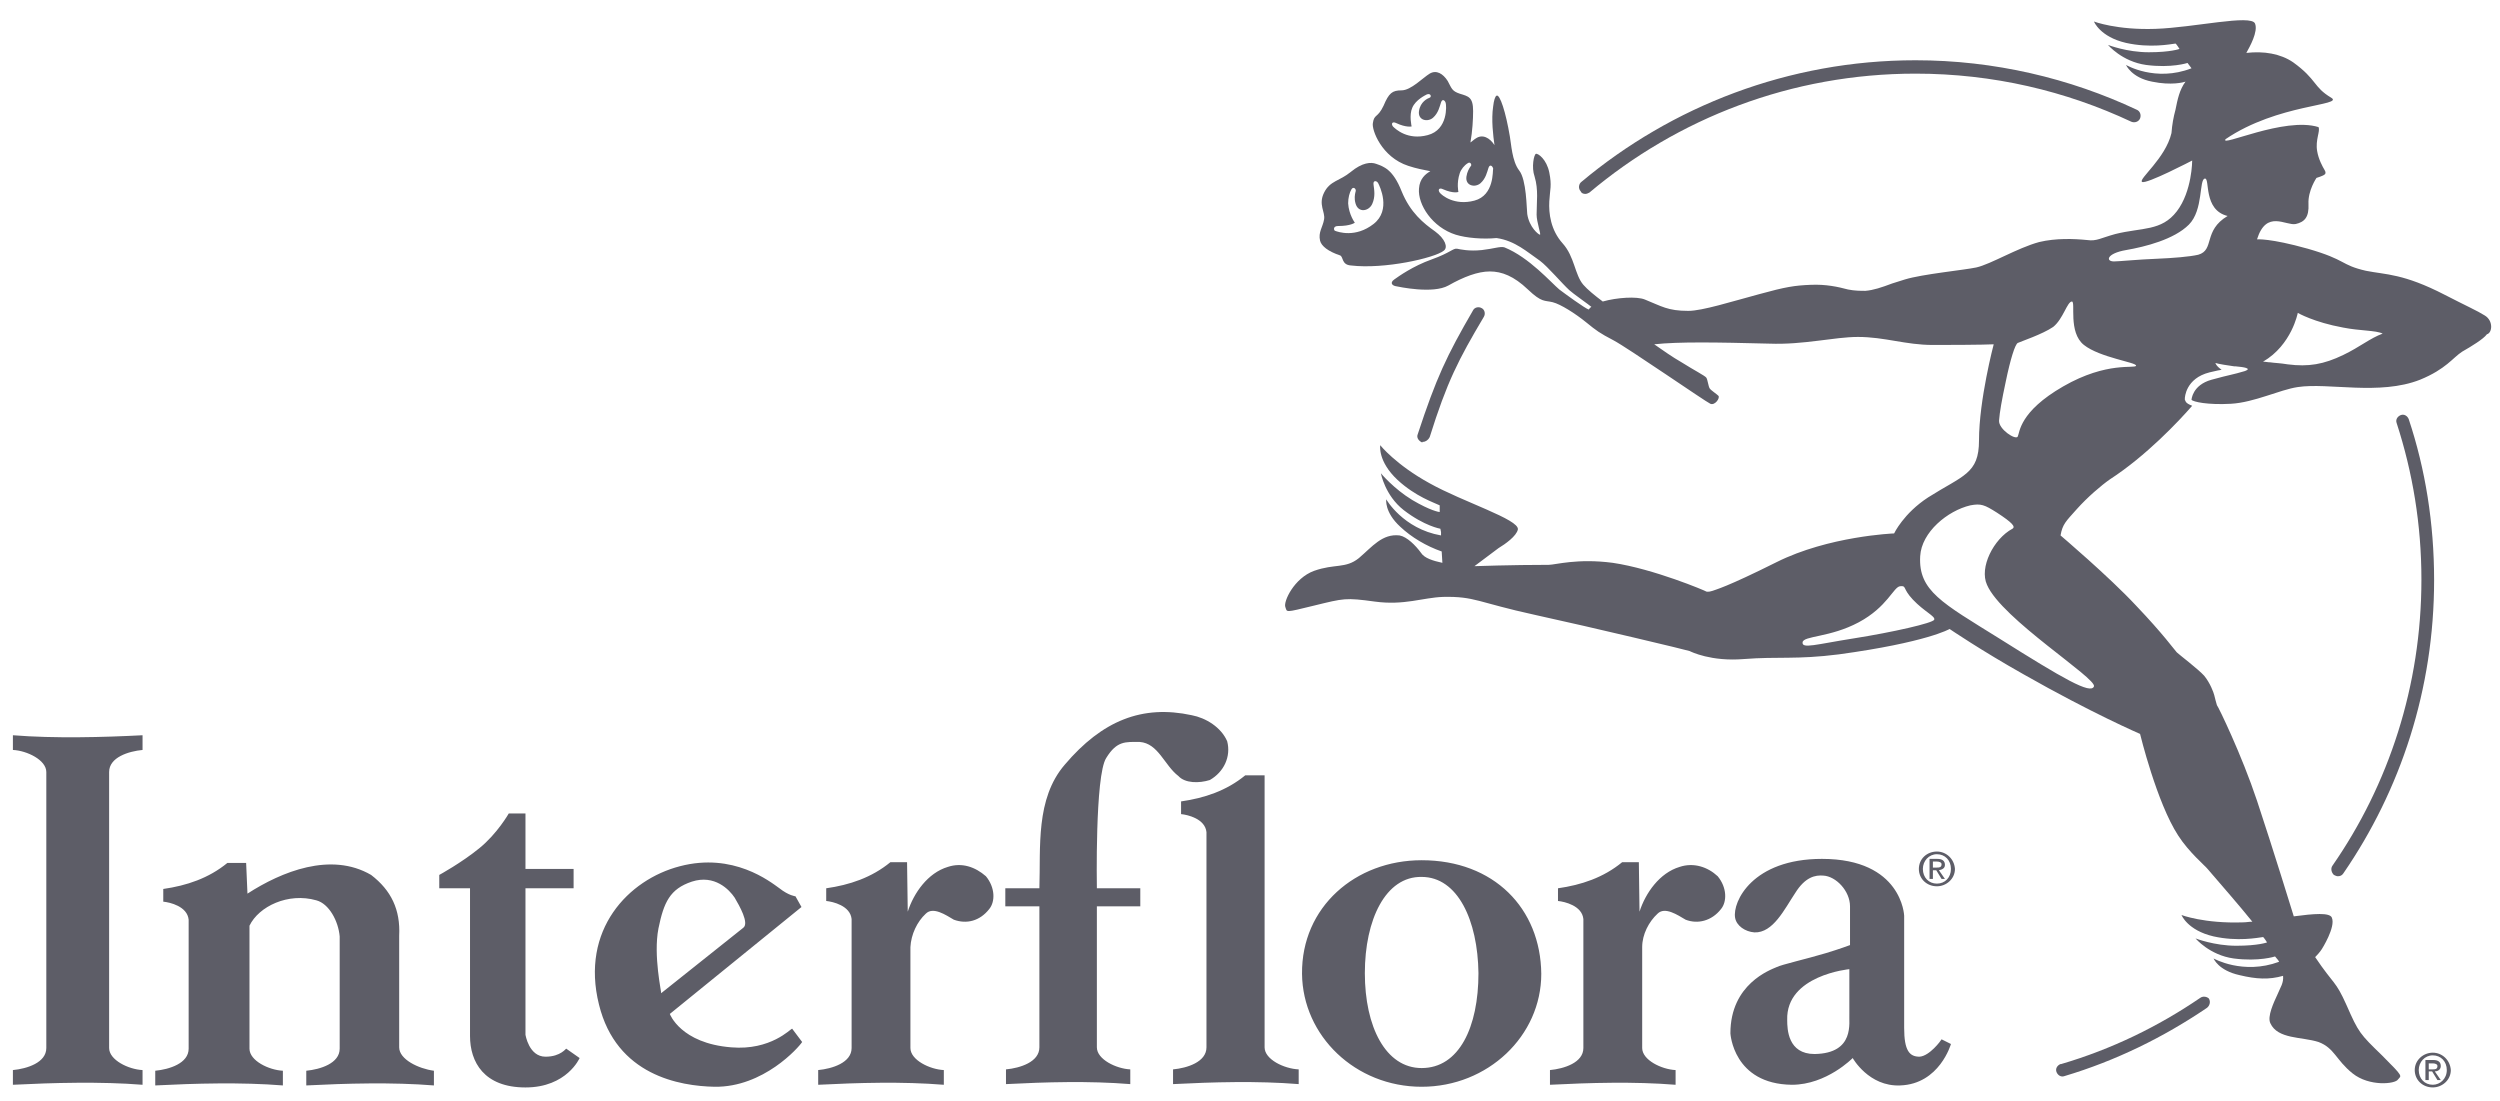 <svg width="143" height="63" viewBox="0 0 143 63" fill="none" xmlns="http://www.w3.org/2000/svg">
<g clip-path="url(#clip0_315_959)">
<path d="M111.25 49.472C111.25 49.243 111.097 49.129 110.829 49.129H110.37V50.275H110.562V49.778H110.753L111.058 50.275H111.25L110.906 49.778C111.097 49.74 111.25 49.664 111.25 49.472ZM110.562 49.625V49.281H110.791C110.906 49.281 111.058 49.32 111.058 49.434C111.058 49.625 110.906 49.625 110.791 49.625H110.562ZM110.791 48.708C110.218 48.708 109.759 49.129 109.759 49.702C109.759 50.275 110.218 50.696 110.791 50.696C111.326 50.696 111.823 50.275 111.823 49.702C111.785 49.129 111.326 48.708 110.791 48.708ZM110.791 50.543C110.332 50.543 109.988 50.199 109.988 49.702C109.988 49.243 110.332 48.861 110.791 48.861C111.25 48.861 111.594 49.205 111.594 49.702C111.594 50.199 111.25 50.543 110.791 50.543Z" fill="#5D5D67"/>
<path d="M22.833 59.908V53.524C22.909 52.033 22.374 50.925 21.227 50.046C18.933 48.708 16.105 49.855 14.155 51.116L14.079 49.358H13.008C11.938 50.237 10.677 50.657 9.339 50.849V51.575C9.721 51.613 10.715 51.842 10.791 52.607V59.984C10.791 60.825 9.683 61.169 8.88 61.246V62.087C11.135 61.972 13.811 61.896 16.181 62.087V61.246C15.379 61.208 14.27 60.673 14.27 59.984V52.951C14.805 51.842 16.487 51.04 18.093 51.498C18.819 51.689 19.354 52.683 19.43 53.562V59.984C19.43 60.825 18.322 61.169 17.519 61.246V62.087C19.774 61.972 22.45 61.896 24.82 62.087V61.246C23.941 61.131 22.833 60.596 22.833 59.908ZM31.204 60.443C30.248 60.443 30.057 59.182 30.057 59.182V50.81H32.81V49.702H30.057V46.529H29.102C29.102 46.529 28.452 47.676 27.42 48.517C26.388 49.358 25.126 50.046 25.126 50.046V50.81H26.885V59.258C26.885 60.749 27.687 62.202 30.057 62.202C32.427 62.202 33.154 60.52 33.154 60.52L32.389 59.984C32.389 59.946 32.083 60.443 31.204 60.443ZM41.831 59.908C38.926 59.679 38.314 57.997 38.314 57.997L45.845 51.881L45.501 51.269C45.501 51.269 45.118 51.231 44.583 50.81C44.048 50.428 41.946 48.746 38.888 49.549C35.944 50.313 33.192 53.18 34.262 57.462C35.256 61.514 38.888 62.125 40.875 62.163C43.666 62.202 45.692 59.908 45.883 59.602L45.309 58.838C45.233 58.838 44.086 60.099 41.831 59.908ZM37.664 53.104C37.97 51.613 38.314 50.849 39.576 50.428C40.875 50.008 41.716 50.887 42.022 51.345C42.29 51.804 42.863 52.798 42.519 53.066L37.817 56.812C37.855 56.812 37.358 54.671 37.664 53.104ZM54.216 49.587C53.069 49.931 52.267 51.078 51.923 52.148L51.884 49.319H50.929C49.858 50.199 48.597 50.619 47.259 50.81V51.536C47.641 51.575 48.635 51.804 48.712 52.569V59.946C48.712 60.787 47.603 61.131 46.8 61.208V62.049C49.056 61.934 51.617 61.858 53.987 62.049V61.208C53.184 61.169 52.076 60.634 52.076 59.946V54.174C52.114 53.448 52.458 52.721 52.955 52.263C53.375 51.842 54.102 52.339 54.56 52.607C55.287 52.874 56.051 52.683 56.586 51.995C56.93 51.575 56.93 50.772 56.395 50.122C55.783 49.587 55.019 49.319 54.216 49.587ZM96.074 49.587C94.927 49.931 94.124 51.078 93.78 52.148L93.742 49.319H92.786C91.716 50.199 90.455 50.619 89.117 50.81V51.536C89.499 51.575 90.493 51.804 90.569 52.569V59.946C90.569 60.787 89.461 61.131 88.658 61.208V62.049C90.913 61.934 93.474 61.858 95.844 62.049V61.208C95.042 61.169 93.933 60.634 93.933 59.946V54.174C93.933 53.448 94.315 52.721 94.812 52.263C95.233 51.842 95.959 52.339 96.418 52.607C97.106 52.874 97.909 52.683 98.444 51.995C98.788 51.575 98.788 50.772 98.253 50.122C97.679 49.587 96.877 49.319 96.074 49.587ZM72.335 59.908V47.179V44.35H71.227C70.156 45.229 68.895 45.65 67.557 45.841V46.567C67.939 46.605 68.933 46.835 69.01 47.599V59.908C69.01 60.749 67.901 61.093 67.098 61.169V62.011C69.354 61.896 71.915 61.819 74.285 62.011V61.169C73.444 61.131 72.335 60.596 72.335 59.908ZM69.201 44.618C70.004 44.159 70.424 43.28 70.195 42.401C69.851 41.598 68.972 41.063 68.169 40.91C65.34 40.298 63.047 41.215 60.906 43.738C59.224 45.688 59.53 48.478 59.453 50.81H57.504V51.842H59.453V59.908C59.453 60.749 58.345 61.093 57.542 61.169V62.011C59.797 61.896 62.282 61.819 64.652 62.011V61.169C63.849 61.131 62.741 60.596 62.741 59.908V51.842H65.225V50.81H62.741C62.741 50.81 62.626 44.35 63.276 43.356C63.887 42.362 64.384 42.439 65.187 42.439C66.257 42.515 66.602 43.777 67.404 44.388C67.787 44.809 68.589 44.809 69.201 44.618ZM81.319 49.205C77.534 49.205 74.438 51.881 74.476 55.703C74.514 59.258 77.534 62.163 81.319 62.163C85.103 62.163 88.161 59.258 88.161 55.703C88.123 51.957 85.447 49.205 81.319 49.205ZM81.319 61.093C79.254 61.093 78.069 58.723 78.069 55.665C78.069 52.607 79.254 50.122 81.319 50.16C83.383 50.16 84.529 52.645 84.568 55.665C84.568 58.761 83.459 61.093 81.319 61.093ZM109.797 60.443C109.224 60.443 108.918 60.099 108.918 58.8V52.377C108.918 52.377 108.803 49.128 104.216 49.128C100.24 49.128 99.094 51.575 99.247 52.492C99.323 52.951 99.82 53.295 100.355 53.333C101.425 53.371 102.075 51.995 102.687 51.078C103.26 50.16 103.834 50.046 104.292 50.084C105.019 50.122 105.821 50.963 105.821 51.842V54.059C105.821 54.059 105.21 54.289 104.445 54.518C103.299 54.862 101.922 55.168 101.617 55.321C101.273 55.474 98.979 56.277 98.979 59.105C98.979 59.105 99.132 62.011 102.496 62.049C104.484 62.049 105.974 60.52 105.974 60.52C105.974 60.52 106.892 62.163 108.688 62.087C110.944 62.011 111.594 59.717 111.594 59.717L111.058 59.449C111.02 59.526 110.37 60.405 109.797 60.443ZM105.783 57.997C105.745 58.456 106.127 60.252 103.795 60.29C102.266 60.29 102.228 58.876 102.228 58.341C102.152 55.78 105.783 55.436 105.783 55.436V57.997ZM0.738 42.056V42.897C1.541 42.936 2.649 43.471 2.649 44.159V59.946C2.649 60.787 1.541 61.131 0.738 61.208V62.049C2.993 61.934 5.784 61.858 8.154 62.049V61.208C7.351 61.169 6.242 60.634 6.242 59.946V44.159C6.242 43.318 7.351 42.974 8.154 42.897V42.056C5.937 42.171 3.108 42.248 0.738 42.056Z" fill="#5D5D67"/>
<path d="M81.395 25.274C81.548 25.274 81.701 25.16 81.777 25.007C82.771 21.834 83.421 20.573 84.874 18.126C84.988 17.935 84.912 17.706 84.759 17.629C84.568 17.515 84.338 17.591 84.262 17.744C82.733 20.381 82.159 21.605 81.089 24.854C81.013 25.045 81.166 25.236 81.357 25.313C81.357 25.274 81.357 25.274 81.395 25.274ZM137.779 23.975C137.702 23.784 137.511 23.669 137.32 23.745C137.129 23.822 137.014 24.013 137.09 24.204C138.008 27.033 138.505 30.014 138.505 33.149C138.505 39.227 136.632 44.884 133.421 49.51C133.306 49.663 133.344 49.892 133.497 50.045C133.574 50.083 133.65 50.121 133.727 50.121C133.841 50.121 133.956 50.083 134.032 49.968C137.32 45.19 139.231 39.418 139.231 33.187C139.231 29.938 138.734 26.842 137.779 23.975ZM90.684 11.092C90.76 11.092 90.837 11.054 90.913 11.016C95.959 6.773 102.458 4.212 109.568 4.212C114.002 4.212 118.169 5.206 121.915 6.964C122.106 7.041 122.335 6.964 122.412 6.773C122.488 6.582 122.412 6.352 122.22 6.276C118.398 4.479 114.078 3.447 109.568 3.447C102.305 3.447 95.615 6.085 90.455 10.404C90.302 10.519 90.263 10.787 90.416 10.94C90.455 11.054 90.569 11.092 90.684 11.092Z" fill="#5D5D67"/>
<path d="M139.613 60.977C139.613 60.748 139.46 60.633 139.193 60.633H138.734V61.78H138.925V61.283H139.116L139.422 61.78H139.613L139.269 61.283C139.46 61.283 139.613 61.169 139.613 60.977ZM138.925 61.169V60.825H139.155C139.269 60.825 139.422 60.863 139.422 60.977C139.422 61.169 139.269 61.169 139.155 61.169H138.925ZM139.155 60.213C138.619 60.213 138.123 60.633 138.123 61.207C138.123 61.78 138.581 62.201 139.155 62.201C139.69 62.201 140.187 61.78 140.187 61.207C140.149 60.633 139.69 60.213 139.155 60.213ZM139.155 62.048C138.696 62.048 138.352 61.704 138.352 61.207C138.352 60.748 138.696 60.366 139.155 60.366C139.613 60.366 139.957 60.71 139.957 61.207C139.957 61.704 139.575 62.048 139.155 62.048Z" fill="#5D5D67"/>
<path d="M134.032 20.305C132.924 20.841 132.045 20.994 130.86 20.841C130.401 20.764 130.095 20.764 129.866 20.726C129.713 20.726 129.598 20.688 129.445 20.688C131.089 19.732 131.433 17.897 131.433 17.897C131.433 17.897 132.35 18.432 134.032 18.738C134.988 18.929 135.905 18.891 136.288 19.082C135.561 19.35 134.988 19.847 134.032 20.305ZM125.737 14.572C125.24 14.686 124.285 14.763 123.367 14.801C122.335 14.839 121.188 14.954 120.921 14.954C120.424 14.954 120.5 14.495 121.609 14.304C122.717 14.113 124.361 13.692 125.202 12.851C126.043 12.01 125.776 10.252 126.12 10.214C126.425 10.176 126.005 12.01 127.419 12.354C126.005 13.195 126.693 14.304 125.737 14.572ZM118.016 22.102C115.493 23.555 115.531 24.74 115.416 24.969C115.302 25.198 114.308 24.549 114.346 24.052C114.384 23.555 114.499 22.905 114.728 21.834C114.996 20.535 115.263 19.694 115.416 19.617C115.569 19.541 116.831 19.12 117.442 18.7C118.016 18.241 118.245 17.247 118.513 17.247C118.742 17.247 118.283 19.006 119.201 19.732C120.118 20.458 122.221 20.726 122.182 20.917C122.144 21.108 120.539 20.649 118.016 22.102ZM119.774 39.266C119.583 39.724 118.054 38.845 114.346 36.513C111.097 34.487 109.721 33.799 109.835 31.811C109.912 30.435 111.403 29.212 112.702 28.906C113.314 28.792 113.505 28.868 114.231 29.327C115.11 29.9 115.302 30.13 115.11 30.244C114.04 30.818 113.199 32.461 113.658 33.455C114.499 35.405 119.965 38.807 119.774 39.266ZM110.638 35.443C110.6 35.634 108.23 36.169 106.051 36.513C103.872 36.857 103.069 37.125 103.107 36.743C103.146 36.36 104.675 36.475 106.318 35.596C107.962 34.717 108.306 33.57 108.688 33.532C109.071 33.493 108.803 33.646 109.415 34.296C110.065 34.984 110.714 35.252 110.638 35.443ZM84.338 11.475C83.192 11.781 82.465 11.169 82.351 11.017C82.236 10.864 82.312 10.711 82.542 10.825C83.153 11.093 83.421 10.978 83.421 10.978C83.421 10.978 83.306 10.481 83.498 9.908C83.574 9.679 83.765 9.449 83.956 9.335C84.109 9.22 84.224 9.449 84.109 9.526C84.033 9.64 83.918 9.832 83.88 10.099C83.803 10.634 84.377 10.749 84.683 10.481C84.988 10.214 85.065 9.832 85.141 9.602C85.218 9.373 85.371 9.487 85.409 9.64C85.371 9.755 85.485 11.169 84.338 11.475ZM81.663 7.729C80.516 8.035 79.828 7.385 79.675 7.232C79.56 7.079 79.637 6.926 79.866 7.041C80.439 7.309 80.745 7.232 80.745 7.232C80.745 7.232 80.592 6.582 80.783 6.162C80.975 5.703 81.548 5.436 81.624 5.397C81.854 5.321 81.892 5.55 81.777 5.588C81.663 5.627 81.242 5.818 81.166 6.353C81.089 6.888 81.663 7.003 81.968 6.735C82.274 6.468 82.351 6.085 82.427 5.856C82.504 5.627 82.656 5.741 82.695 5.894C82.733 6.009 82.848 7.423 81.663 7.729ZM142.136 18.05C141.716 17.782 141.028 17.477 139.843 16.865C137.473 15.642 136.479 15.718 135.332 15.489C133.841 15.145 134.262 14.877 132.006 14.227C129.828 13.616 129.101 13.692 129.101 13.692C129.636 11.972 130.745 12.928 131.318 12.813C131.815 12.698 132.083 12.431 132.045 11.666C132.006 10.902 132.503 10.176 132.503 10.176C132.503 10.176 132.886 10.061 132.962 9.984C133.039 9.946 133.039 9.832 132.962 9.717C132.847 9.526 132.618 9.105 132.542 8.647C132.427 7.997 132.733 7.5 132.618 7.27C130.668 6.659 126.922 8.455 127.305 7.958C130.286 5.932 134.109 6.047 133.344 5.588C132.312 4.977 132.542 4.556 131.165 3.562C130.439 3.066 129.483 2.913 128.49 3.027C128.681 2.683 129.178 1.804 128.987 1.345C128.757 0.81 125.508 1.575 123.291 1.651C121.074 1.728 119.774 1.231 119.774 1.231C119.774 1.231 120.118 2.11 121.609 2.454C122.985 2.76 124.132 2.53 124.438 2.492C124.476 2.492 124.667 2.798 124.667 2.798C124.667 2.798 124.17 2.989 122.909 2.989C121.647 2.989 120.577 2.569 120.577 2.569C120.577 2.569 121.38 3.524 122.756 3.715C124.208 3.906 125.126 3.601 125.126 3.601L125.355 3.906C123.291 4.709 121.609 3.715 121.609 3.715C121.609 3.715 121.915 4.442 123.1 4.671C124.208 4.9 124.896 4.709 125.011 4.671C124.667 5.13 124.552 5.703 124.438 6.276C124.323 6.697 124.246 7.117 124.208 7.614C123.864 9.067 122.297 10.252 122.526 10.405C122.756 10.558 125.393 9.182 125.393 9.182C125.393 9.182 125.393 10.94 124.514 12.087C123.635 13.234 122.526 13.004 120.997 13.386C120.156 13.616 119.927 13.807 119.392 13.731C118.627 13.654 117.595 13.616 116.64 13.845C115.378 14.189 113.887 15.107 113.046 15.298C112.32 15.451 109.95 15.68 108.956 15.986L108.23 16.215C107.618 16.445 107.159 16.598 106.701 16.636C106.433 16.636 106.089 16.636 105.707 16.559C105.133 16.406 104.445 16.253 103.566 16.292C102.649 16.33 102.152 16.406 100.623 16.827C99.055 17.247 97.374 17.782 96.571 17.782C95.386 17.782 95.042 17.515 94.086 17.133C93.627 16.942 92.481 17.018 91.678 17.247C91.219 16.903 90.799 16.559 90.569 16.292C90.072 15.718 90.072 14.686 89.384 13.922C88.696 13.157 88.582 12.201 88.62 11.514C88.658 10.825 88.773 10.634 88.62 9.87C88.467 9.105 87.97 8.761 87.855 8.799C87.741 8.838 87.588 9.564 87.779 10.099C88.008 10.864 87.894 11.552 87.894 12.278C87.894 12.698 88.161 13.425 88.085 13.425C88.008 13.425 87.473 13.004 87.358 12.24C87.32 11.934 87.32 10.29 86.9 9.755C86.479 9.22 86.441 8.188 86.364 7.806C86.135 6.429 85.791 5.359 85.6 5.474C85.523 5.512 85.447 5.741 85.409 6.085C85.294 6.85 85.409 7.767 85.485 8.302C85.218 7.882 84.797 7.653 84.415 7.92C84.338 7.958 84.224 8.073 84.109 8.15C84.224 7.5 84.262 6.812 84.262 6.353C84.262 5.55 83.994 5.512 83.498 5.359C83.039 5.206 83.039 5.053 82.809 4.633C82.542 4.212 82.16 3.983 81.777 4.212C81.395 4.442 80.707 5.168 80.172 5.168C79.637 5.168 79.445 5.321 79.14 6.047C78.796 6.773 78.605 6.506 78.528 7.041C78.452 7.423 79.025 8.991 80.554 9.487C81.013 9.64 81.433 9.717 81.816 9.793C81.548 9.946 81.204 10.214 81.166 10.787C81.089 11.705 81.93 13.004 83.268 13.425C83.88 13.616 84.835 13.692 85.6 13.616C86.67 13.769 87.358 14.419 88.085 14.916C88.543 15.26 89.346 16.215 89.766 16.598C89.919 16.75 90.952 17.477 91.028 17.553C90.952 17.591 90.913 17.668 90.875 17.706C90.646 17.63 89.499 16.789 89.193 16.559C88.734 16.177 87.473 14.725 86.059 14.151C85.829 14.075 85.447 14.227 84.759 14.304C84.033 14.38 83.536 14.266 83.345 14.227C83.115 14.189 82.962 14.457 81.892 14.839C80.822 15.221 80.019 15.795 79.751 15.986C79.484 16.177 79.637 16.33 79.828 16.368C80.019 16.406 81.968 16.827 82.848 16.33C83.727 15.833 84.53 15.527 85.218 15.527C85.906 15.527 86.594 15.795 87.397 16.559C88.199 17.324 88.352 17.171 88.811 17.286C89.27 17.4 90.111 17.936 90.722 18.432C91.334 18.929 91.487 19.044 92.29 19.465C93.092 19.885 97.565 22.981 97.832 23.096C98.1 23.211 98.406 22.752 98.291 22.637C98.176 22.523 97.871 22.331 97.794 22.217C97.718 22.102 97.679 21.72 97.603 21.605C97.526 21.491 96.915 21.185 96.189 20.726C95.653 20.42 95.118 20.038 94.621 19.694C96.036 19.541 98.176 19.579 101.196 19.656C103.184 19.732 104.904 19.273 106.28 19.273C107.809 19.273 108.994 19.732 110.562 19.732C113.429 19.732 114.04 19.694 114.04 19.694C114.04 19.694 113.199 22.867 113.199 25.198C113.199 27.11 112.282 27.186 110.294 28.448C108.88 29.365 108.344 30.512 108.344 30.512C108.306 30.512 104.598 30.665 101.617 32.156C98.712 33.608 98.138 33.723 97.947 33.799C97.718 33.876 97.603 33.837 97.603 33.837C97.565 33.799 94.583 32.538 92.251 32.194C90.225 31.926 88.964 32.309 88.582 32.309C86.441 32.309 84.338 32.385 84.338 32.385L85.715 31.353C86.097 31.123 86.747 30.665 86.823 30.282C86.9 29.709 83.689 28.715 81.777 27.645C79.828 26.575 78.949 25.466 78.949 25.466C78.949 25.466 78.796 26.383 79.942 27.454C80.975 28.409 82.045 28.753 82.351 28.906C82.351 28.906 82.351 28.906 82.351 28.945V29.289C82.312 29.289 81.816 29.212 80.783 28.601C79.713 27.951 78.987 27.072 78.987 27.072C78.987 27.072 79.216 28.333 80.287 29.174C81.472 30.091 82.389 30.244 82.389 30.244L82.427 30.435V30.627C80.248 30.244 79.293 28.562 79.293 28.562C79.293 28.562 79.178 29.289 80.095 30.13C80.745 30.741 81.586 31.238 82.465 31.544L82.504 32.194C81.968 32.079 81.472 31.926 81.28 31.62C80.975 31.2 80.478 30.703 80.057 30.627C79.063 30.512 78.49 31.276 77.725 31.926C76.961 32.538 76.349 32.232 75.164 32.653C74.017 33.073 73.406 34.411 73.52 34.717C73.635 35.023 73.444 35.061 75.164 34.64C76.884 34.22 76.961 34.181 78.643 34.411C80.325 34.64 81.395 34.181 82.542 34.143C84.377 34.105 84.491 34.449 87.817 35.175C91.143 35.902 96.571 37.201 96.647 37.24C96.724 37.278 97.871 37.851 99.744 37.698C101.693 37.545 102.763 37.737 105.172 37.431C110.218 36.743 111.517 35.978 111.517 35.978C111.517 35.978 113.314 37.201 115.76 38.578C119.659 40.795 122.412 41.98 122.412 41.98C122.412 41.98 123.367 45.917 124.591 47.79C125.202 48.746 126.158 49.548 126.272 49.701C127.19 50.772 128.031 51.727 128.834 52.721C128.643 52.721 128.49 52.759 128.298 52.759C126.081 52.836 124.782 52.339 124.782 52.339C124.782 52.339 125.126 53.218 126.617 53.562C127.993 53.868 129.139 53.639 129.445 53.6C129.483 53.6 129.675 53.906 129.675 53.906C129.675 53.906 129.178 54.097 127.916 54.097C126.655 54.097 125.584 53.677 125.584 53.677C125.584 53.677 126.387 54.633 127.763 54.824C129.216 55.015 130.133 54.709 130.133 54.709L130.324 54.938C130.324 54.977 130.363 54.977 130.363 55.015C128.298 55.779 126.617 54.824 126.617 54.824C126.617 54.824 126.884 55.512 128.107 55.779C129.063 56.009 129.789 56.047 130.592 55.818C130.63 56.238 130.439 56.467 130.286 56.85C130.057 57.347 129.675 58.149 129.866 58.532C130.286 59.449 131.662 59.296 132.618 59.602C133.535 59.946 133.612 60.634 134.568 61.398C135.523 62.163 137.014 62.01 137.167 61.743C137.358 61.513 137.511 61.628 136.249 60.366C134.988 59.143 134.912 59.067 134.224 57.499C133.574 56.047 133.535 56.391 132.427 54.747C132.694 54.48 132.809 54.288 132.809 54.288C132.809 54.288 133.612 53.027 133.383 52.492C133.268 52.186 132.35 52.263 131.204 52.415C131.204 52.415 129.98 48.44 129.101 45.802C128.222 43.165 126.884 40.412 126.808 40.336C126.769 40.221 126.693 39.916 126.655 39.763C126.617 39.61 126.425 39.075 126.081 38.654C125.737 38.272 124.629 37.431 124.514 37.316C124.399 37.201 123.75 36.284 122.182 34.64C120.653 32.996 117.863 30.627 117.863 30.627C117.977 29.977 118.169 29.824 118.78 29.136C119.392 28.448 120.195 27.76 120.691 27.416C122.756 26.078 124.629 24.09 125.393 23.211C125.202 23.134 125.049 23.058 125.011 22.943L124.973 22.867V22.79C124.973 22.752 125.011 21.643 126.387 21.299C126.578 21.261 126.731 21.223 126.884 21.185C126.884 21.185 126.961 21.185 127.075 21.146C126.769 20.955 126.693 20.726 126.731 20.764C126.808 20.802 127.496 20.917 127.802 20.955H127.84H127.878C128.337 20.994 128.834 21.07 128.413 21.223C127.649 21.452 127.61 21.414 126.502 21.72C125.393 22.026 125.355 22.867 125.355 22.867C125.432 22.981 126.272 23.172 127.61 23.096C128.948 23.02 130.401 22.293 131.433 22.14C133.191 21.873 136.097 22.637 138.428 21.72C139.919 21.108 140.301 20.458 140.837 20.114C141.372 19.808 142.06 19.388 142.251 19.12C142.557 19.044 142.633 18.356 142.136 18.05Z" fill="#5D5D67"/>
<path d="M76.54 12.928C77.267 12.928 77.496 12.737 77.496 12.737C77.496 12.737 77.152 12.278 77.114 11.629C77.114 11.323 77.19 11.017 77.305 10.826C77.419 10.635 77.611 10.826 77.534 10.979C77.496 11.132 77.458 11.361 77.534 11.629C77.687 12.202 78.299 12.087 78.49 11.667C78.681 11.246 78.605 10.864 78.566 10.558C78.528 10.291 78.757 10.329 78.834 10.482C78.91 10.635 79.598 12.011 78.566 12.813C77.534 13.616 76.54 13.272 76.349 13.196C76.273 13.119 76.273 12.928 76.54 12.928ZM75.508 13.769C75.585 14.075 75.967 14.381 76.655 14.61C76.846 14.687 76.731 15.145 77.267 15.184C79.178 15.413 82.045 14.763 82.58 14.342C82.848 14.151 82.656 13.655 82.083 13.234C81.433 12.775 80.669 12.164 80.172 10.94C79.675 9.679 79.14 9.526 78.719 9.373C78.413 9.258 77.916 9.297 77.267 9.832C76.617 10.367 76.082 10.329 75.738 11.017C75.394 11.705 75.814 12.125 75.738 12.546C75.661 13.005 75.394 13.272 75.508 13.769Z" fill="#5D5D67"/>
<path d="M125.852 57.079C123.444 58.723 120.768 60.022 117.901 60.863H117.863C117.672 60.94 117.557 61.131 117.633 61.322C117.71 61.513 117.901 61.628 118.092 61.551C121.035 60.672 123.749 59.334 126.234 57.652C126.387 57.538 126.464 57.308 126.349 57.117C126.234 57.003 126.005 56.964 125.852 57.079Z" fill="#5D5D67"/>
</g>
<defs>
<clipPath id="clip0_315_959">
<rect width="142.122" height="62.066" fill="white" transform="translate(0.567 0.763)"/>
</clipPath>
</defs>
</svg>
